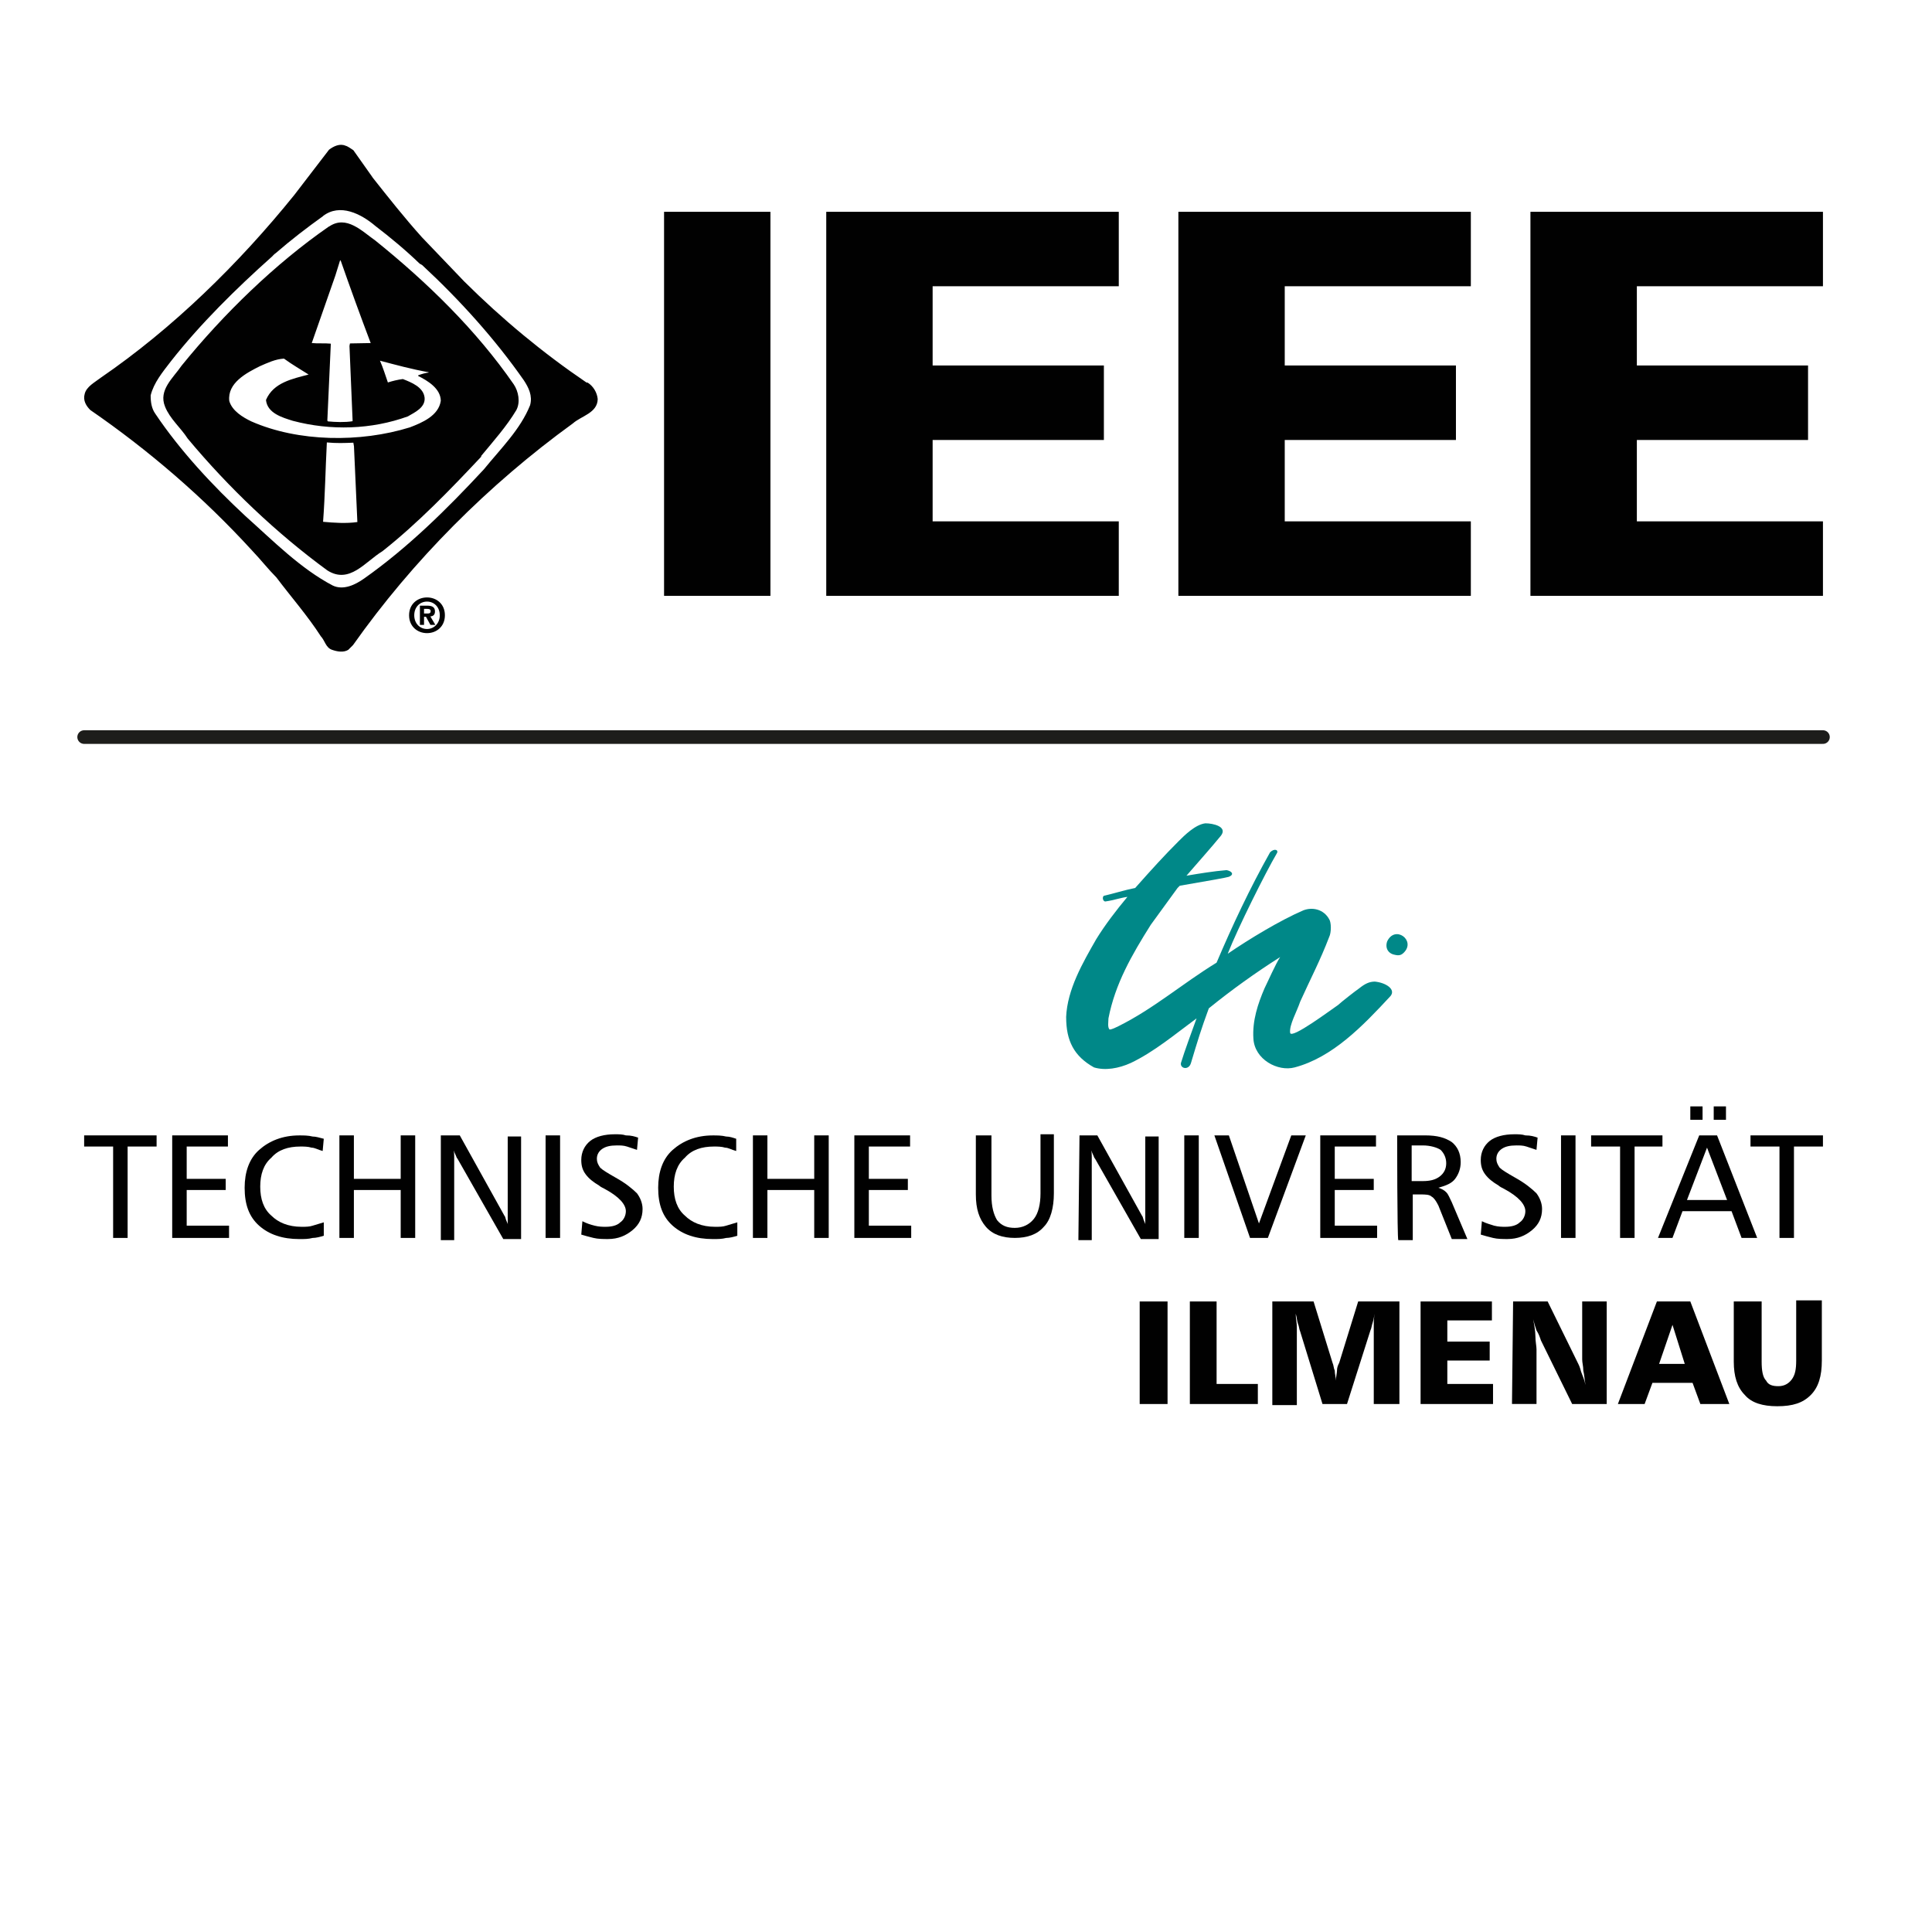 <?xml version="1.0" encoding="UTF-8"?>
<svg id="Ebene_1" data-name="Ebene 1" xmlns="http://www.w3.org/2000/svg" viewBox="0 0 141.732 141.732">
  <defs>
    <style>
      .cls-1, .cls-2 {
        fill: #010101;
      }

      .cls-1, .cls-2, .cls-3 {
        stroke-width: 0px;
      }

      .cls-4 {
        fill: #1d1d1b;
        stroke: #1d1d1b;
        stroke-linecap: round;
        stroke-miterlimit: 10;
      }

      .cls-2, .cls-3 {
        fill-rule: evenodd;
      }

      .cls-3 {
        fill: #088;
      }
    </style>
  </defs>
  <line class="cls-4" x1="6.173" y1="54.072" x2="133.732" y2="54.072"/>
  <g>
    <polygon class="cls-1" points="48.716 43.712 48.716 15.538 56.519 15.538 56.519 43.712 48.716 43.712 48.716 43.712"/>
    <polygon class="cls-1" points="60.614 43.712 60.614 15.538 82.074 15.538 82.074 20.999 68.418 20.999 68.418 26.812 80.981 26.812 80.981 32.277 68.418 32.277 68.418 38.247 82.074 38.247 82.074 43.712 60.614 43.712 60.614 43.712"/>
    <polygon class="cls-1" points="86.446 43.712 86.446 15.538 107.901 15.538 107.901 20.999 94.249 20.999 94.249 26.812 106.808 26.812 106.808 32.277 94.249 32.277 94.249 38.247 107.901 38.247 107.901 43.712 86.446 43.712 86.446 43.712"/>
    <polygon class="cls-1" points="112.273 43.712 112.273 15.538 133.732 15.538 133.732 20.999 120.08 20.999 120.08 26.812 132.639 26.812 132.639 32.277 120.08 32.277 120.08 38.247 133.732 38.247 133.732 43.712 112.273 43.712 112.273 43.712"/>
    <path class="cls-1" d="m23.688,15.855c1.245-.968,2.811-.165,3.855.727,1.097.839,2.24,1.789,3.239,2.757l.183.103c2.775,2.574,5.354,5.434,7.468,8.463.344.526.647,1.124.455,1.82-.705,1.767-2.142,3.172-3.395,4.711-2.712,2.922-5.577,5.746-8.78,8.004-.647.46-1.521.883-2.298.517-2.36-1.236-4.35-3.257-6.411-5.099-2.396-2.222-4.801-4.805-6.612-7.508-.268-.379-.344-.848-.339-1.347.232-.932.874-1.704,1.477-2.49,2.146-2.735,4.774-5.327,7.424-7.691.062-.062.174-.192.272-.25,1.138-.986,2.271-1.856,3.466-2.712h0l-.004-.004Zm3.645-2.842l-1.41-1.994c-.174-.107-.388-.281-.58-.33-.415-.178-.866.036-1.205.294l-2.547,3.319c-4.087,5.064-8.927,9.793-14.21,13.415-.419.326-1.04.642-1.169,1.182-.138.482.112.883.415,1.182,4.229,2.913,8.271,6.371,11.872,10.315.638.669,1.155,1.338,1.78,1.968,1.053,1.401,2.289,2.811,3.257,4.314.303.317.357.839.83.995.37.129.83.214,1.182,0l.352-.352c4.377-6.197,9.927-11.765,16.123-16.257.62-.553,1.807-.763,1.825-1.789-.045-.473-.321-.941-.727-1.2l-.103-.018c-3.19-2.168-6.161-4.627-8.963-7.41l-3.096-3.235c-1.254-1.392-2.472-2.931-3.632-4.399h.004Zm-3.19,3.605c1.272-.866,2.414.344,3.4,1.035,3.81,3.069,7.406,6.576,10.145,10.542.348.513.5,1.307.192,1.887-.709,1.187-1.669,2.266-2.579,3.364v.058c-2.266,2.414-4.658,4.89-7.245,6.933-1.263.767-2.418,2.445-4.046,1.405-3.699-2.704-7.241-6.067-10.243-9.672-.509-.794-1.303-1.441-1.66-2.342-.495-1.218.593-2.092,1.218-3.007,3.061-3.774,6.862-7.477,10.81-10.208h0l.009.004Zm.803,2.49l-.344,1.106-1.731,4.952c.433.045.968,0,1.396.045v.04l-.254,5.604.045.058c.553.053,1.245.08,1.807-.013v-.089l-.228-5.434.036-.183,1.521-.027c-.758-2.003-1.495-4.029-2.204-6.059h-.045Zm-5.885,7.758c-.968.486-2.396,1.222-2.24,2.552.21.727.995,1.196,1.615,1.495,3.44,1.517,8.004,1.566,11.635.437.897-.344,2.101-.848,2.266-1.945-.009-.906-.968-1.477-1.66-1.825v-.045c.241-.094.517-.178.767-.205v-.022c-1.218-.219-2.391-.535-3.569-.848.228.517.393,1.062.58,1.597.352-.112.718-.201,1.097-.25.62.241,1.512.589,1.597,1.365.067.727-.727,1.08-1.227,1.374-2.663.968-5.662,1.062-8.437.326-.767-.241-1.874-.553-1.972-1.53.544-1.285,1.954-1.553,3.127-1.865-.602-.388-1.218-.736-1.807-1.169-.633.036-1.209.312-1.78.562h0l.004-.004Zm4.917,5.586c-.103,1.99-.129,3.832-.277,5.827.785.071,1.677.138,2.516.018l-.25-5.559-.045-.263c-.638.027-1.245.049-1.945-.018h0v-.004Z"/>
    <path class="cls-2" d="m31.326,43.828c-.696,0-1.316.482-1.316,1.307s.62,1.312,1.316,1.312,1.312-.482,1.312-1.312-.62-1.307-1.312-1.307Zm0,2.316h0c-.517,0-.937-.402-.937-1.008s.419-1.004.937-1.004.937.402.937,1.004-.433,1.008-.937,1.008Zm.584-1.289c0-.321-.214-.424-.58-.424h-.526v1.41h.303v-.593h.143l.326.593h.361l-.366-.62c.192-.013.339-.107.339-.366Zm-.535.152h-.268v-.339h.214c.116,0,.272.013.272.156,0,.156-.08.183-.214.183h-.004Z"/>
  </g>
  <g id="_2690198745872" data-name=" 2690198745872">
    <path class="cls-3" d="m102.333,70.046c-.491-.082-.736-.491-.572-.981.572-1.226,2.126-.082,1.226.818-.164.164-.327.245-.654.164Zm-24.122,4.579c.082-2.044,1.226-4.007,2.208-5.724.654-1.063,1.472-2.126,2.289-3.107-.572.082-.981.245-1.554.327-.245.082-.327-.327-.164-.409.736-.164,1.472-.409,2.289-.572,1.308-1.472,2.126-2.371,3.189-3.434.409-.409,1.226-1.226,1.962-1.308.572,0,1.635.245,1.145.899-.736.899-1.472,1.717-2.535,2.944.981-.164,1.962-.327,2.944-.409.409.082.572.327.164.491q-.245.082-3.598.654-.082.082-.164.164c-.654.899-1.308,1.799-1.962,2.698-1.39,2.208-2.617,4.334-3.107,6.869,0,.245-.082.654.082.818.164,0,.491-.164.654-.245,2.617-1.308,4.661-3.107,7.196-4.661,1.145-2.698,2.453-5.479,3.925-8.095.327-.327.654-.164.491.082-.818,1.39-2.862,5.479-3.598,7.359,1.554-1.063,3.843-2.453,5.56-3.189.654-.245,1.472-.082,1.881.654.164.245.164.981,0,1.308-.654,1.717-1.39,3.107-2.126,4.743-.245.736-.818,1.717-.736,2.289.082.491,3.025-1.717,3.516-2.044.164-.164,1.308-1.063,1.554-1.226.409-.327.736-.491,1.145-.491.818.082,1.554.572,1.145,1.063-2.044,2.208-4.252,4.497-7.032,5.233-1.226.327-2.944-.572-3.025-2.126-.082-1.308.327-2.535.818-3.68.245-.491.818-1.799,1.145-2.289-1.799,1.145-3.516,2.371-5.233,3.761-.572,1.554-.818,2.371-1.308,4.007-.164.572-.818.409-.736,0,.245-.818.818-2.371,1.145-3.271-1.554,1.145-3.107,2.453-4.824,3.271-.899.409-1.881.572-2.698.327-1.472-.818-2.044-1.962-2.044-3.68h0Z"/>
    <polygon class="cls-1" points="6.173 83.292 11.488 83.292 11.488 84.11 9.362 84.11 9.362 90.815 8.299 90.815 8.299 84.11 6.173 84.11 6.173 83.292"/>
    <polygon class="cls-1" points="12.633 83.292 16.721 83.292 16.721 84.11 13.696 84.11 13.696 86.481 16.558 86.481 16.558 87.299 13.696 87.299 13.696 89.915 16.803 89.915 16.803 90.815 12.633 90.815 12.633 83.292"/>
    <path class="cls-1" d="m23.753,83.538l-.082.899c-.327-.082-.572-.245-.818-.245-.245-.082-.572-.082-.818-.082-.899,0-1.635.245-2.126.818-.572.491-.818,1.226-.818,2.126s.245,1.635.818,2.126c.491.491,1.226.818,2.208.818.327,0,.572,0,.818-.082s.572-.164.818-.245v.981c-.245.082-.572.164-.818.164-.327.082-.572.082-.981.082-1.226,0-2.208-.327-2.944-.981-.736-.654-1.063-1.554-1.063-2.78,0-1.145.327-2.126,1.063-2.78.736-.654,1.717-1.063,2.944-1.063.327,0,.654,0,.981.082.245,0,.491.082.818.164Z"/>
    <polygon class="cls-1" points="24.898 83.292 25.961 83.292 25.961 86.481 29.395 86.481 29.395 83.292 30.459 83.292 30.459 90.815 29.395 90.815 29.395 87.299 25.961 87.299 25.961 90.815 24.898 90.815 24.898 83.292"/>
    <path class="cls-1" d="m32.339,83.292h1.39l3.271,5.887c.082.082.082.245.164.409s.164.409.164.654c-.082-.245-.082-.491-.082-.736v-6.133h.981v7.523h-1.308l-3.353-5.887c-.082-.082-.082-.164-.164-.327s-.164-.409-.164-.654c.082.409.082.736.082.899v6.051h-.981v-7.686Z"/>
    <polygon class="cls-1" points="40.025 83.292 41.088 83.292 41.088 90.815 40.025 90.815 40.025 83.292"/>
    <path class="cls-1" d="m46.812,83.456l-.082.899c-.245-.082-.491-.164-.736-.245s-.491-.082-.736-.082c-.491,0-.818.082-1.063.245s-.409.409-.409.736c0,.245.082.409.245.654.164.164.572.409,1.145.736.736.409,1.226.818,1.554,1.145.245.327.409.736.409,1.145,0,.654-.245,1.145-.736,1.554s-1.063.654-1.799.654c-.327,0-.736,0-1.063-.082s-.654-.164-.899-.245l.082-.981c.327.164.572.245.899.327s.572.082.818.082c.409,0,.818-.082,1.063-.327.245-.164.409-.491.409-.818,0-.491-.491-1.063-1.554-1.635-.164-.082-.327-.164-.409-.245-.409-.245-.736-.491-.981-.818-.245-.327-.327-.654-.327-1.063,0-.572.245-1.063.654-1.39s1.063-.491,1.799-.491c.327,0,.572,0,.818.082.409,0,.654.082.899.164h0Z"/>
    <path class="cls-1" d="m54.008,83.538v.899c-.327-.082-.572-.245-.818-.245-.245-.082-.572-.082-.818-.082-.899,0-1.635.245-2.126.818-.572.491-.818,1.226-.818,2.126s.245,1.635.818,2.126c.491.491,1.226.818,2.208.818.327,0,.572,0,.818-.082s.572-.164.818-.245v.981c-.245.082-.572.164-.818.164-.327.082-.572.082-.981.082-1.226,0-2.208-.327-2.944-.981-.736-.654-1.063-1.554-1.063-2.78,0-1.145.327-2.126,1.063-2.78.736-.654,1.717-1.063,2.944-1.063.327,0,.654,0,.981.082.245,0,.491.082.736.164Z"/>
    <polygon class="cls-1" points="55.234 83.292 56.297 83.292 56.297 86.481 59.732 86.481 59.732 83.292 60.795 83.292 60.795 90.815 59.732 90.815 59.732 87.299 56.297 87.299 56.297 90.815 55.234 90.815 55.234 83.292"/>
    <polygon class="cls-1" points="62.675 83.292 66.764 83.292 66.764 84.11 63.738 84.11 63.738 86.481 66.6 86.481 66.6 87.299 63.738 87.299 63.738 89.915 66.846 89.915 66.846 90.815 62.675 90.815 62.675 83.292"/>
    <path class="cls-1" d="m71.67,83.292h1.063v4.415c0,.818.164,1.39.409,1.799.327.409.736.572,1.308.572s1.063-.245,1.39-.654c.327-.409.491-1.063.491-1.881v-4.334h.981v4.334c0,1.063-.245,1.962-.736,2.453-.491.572-1.226.818-2.126.818s-1.635-.245-2.126-.818-.736-1.308-.736-2.371v-4.334h.082Z"/>
    <path class="cls-1" d="m79.193,83.292h1.308l3.271,5.887c.082.082.082.245.164.409.082.164.164.409.164.654-.082-.245-.082-.491-.082-.736v-6.133h.981v7.523h-1.308l-3.353-5.887c-.082-.082-.082-.164-.164-.327-.082-.164-.164-.409-.164-.654.082.409.082.736.082.899v6.051h-.981l.082-7.686h0Z"/>
    <polygon class="cls-1" points="86.879 83.292 87.942 83.292 87.942 90.815 86.879 90.815 86.879 83.292"/>
    <polygon class="cls-1" points="89.087 83.292 90.15 83.292 92.357 89.752 94.729 83.292 95.792 83.292 93.011 90.815 91.703 90.815 89.087 83.292"/>
    <polygon class="cls-1" points="96.855 83.292 100.943 83.292 100.943 84.11 97.918 84.11 97.918 86.481 100.779 86.481 100.779 87.299 97.918 87.299 97.918 89.915 101.025 89.915 101.025 90.815 96.855 90.815 96.855 83.292"/>
    <path class="cls-1" d="m103.56,84.11v2.535h.818c.491,0,.899-.082,1.226-.327.327-.245.491-.572.491-.981s-.164-.736-.409-.981c-.245-.164-.736-.327-1.308-.327h-.818v.082Zm-1.063-.818h2.044c.899,0,1.472.164,1.962.491.409.327.654.818.654,1.472,0,.491-.164.899-.409,1.226s-.654.491-1.226.654c.245.082.409.164.572.327s.245.409.409.736l1.145,2.698h-1.145l-.981-2.453c-.164-.327-.327-.572-.491-.654-.164-.164-.491-.164-.818-.164h-.572v3.353h-1.063c-.082-.164-.082-7.686-.082-7.686Z"/>
    <path class="cls-1" d="m112.799,83.456l-.082.899c-.245-.082-.491-.164-.736-.245-.245-.082-.491-.082-.736-.082-.491,0-.818.082-1.063.245s-.409.409-.409.736c0,.245.082.409.245.654.164.164.572.409,1.145.736.736.409,1.226.818,1.554,1.145.245.327.409.736.409,1.145,0,.654-.245,1.145-.736,1.554-.491.409-1.063.654-1.799.654-.327,0-.736,0-1.063-.082-.327-.082-.654-.164-.899-.245l.082-.981c.327.164.654.245.899.327.327.082.572.082.818.082.409,0,.818-.082,1.063-.327.245-.164.409-.491.409-.818,0-.491-.491-1.063-1.554-1.635-.164-.082-.327-.164-.409-.245-.409-.245-.736-.491-.981-.818s-.327-.654-.327-1.063c0-.572.245-1.063.654-1.39s1.063-.491,1.799-.491c.327,0,.572,0,.818.082.409,0,.654.082.899.164Z"/>
    <polygon class="cls-1" points="114.517 83.292 115.58 83.292 115.58 90.815 114.517 90.815 114.517 83.292"/>
    <polygon class="cls-1" points="116.724 83.292 121.958 83.292 121.958 84.11 119.913 84.11 119.913 90.815 118.85 90.815 118.85 84.11 116.724 84.11 116.724 83.292"/>
    <path class="cls-1" d="m125.719,81.166h.899v.981h-.899v-.981Zm-1.717,0h.899v.981h-.899v-.981Zm1.226,3.025l-1.472,3.843h2.944l-1.472-3.843h0Zm-.572-.899h1.308l2.944,7.523h-1.145l-.736-1.962h-3.598l-.736,1.962h-1.063l3.025-7.523Z"/>
    <polygon class="cls-1" points="128.417 83.292 133.732 83.292 133.732 84.11 131.606 84.11 131.606 90.815 130.543 90.815 130.543 84.11 128.417 84.11 128.417 83.292"/>
    <polygon class="cls-1" points="83.608 95.476 85.652 95.476 85.652 102.999 83.608 102.999 83.608 95.476"/>
    <polygon class="cls-1" points="87.288 95.476 89.25 95.476 89.25 101.527 92.276 101.527 92.276 102.999 87.288 102.999 87.288 95.476"/>
    <path class="cls-1" d="m93.339,95.476h3.025l1.39,4.497c.082.164.082.409.164.572,0,.245.082.491.082.736,0-.245.082-.572.082-.736,0-.245.082-.409.164-.572l1.39-4.497h3.025v7.523h-1.881v-5.806c0-.245,0-.572.082-.818-.082.245-.082.409-.164.654-.082.245-.082.409-.164.572l-1.717,5.397h-1.799l-1.635-5.315c-.082-.164-.082-.409-.164-.572-.082-.245-.082-.491-.164-.736,0,.327.082.654.082.981v5.724h-1.799v-7.604h0Z"/>
    <polygon class="cls-1" points="104.214 95.476 109.447 95.476 109.447 96.866 106.176 96.866 106.176 98.419 109.284 98.419 109.284 99.809 106.176 99.809 106.176 101.527 109.529 101.527 109.529 102.999 104.214 102.999 104.214 95.476"/>
    <path class="cls-1" d="m111.001,95.476h2.535l2.208,4.497c.082.164.164.327.245.654.082.245.245.572.327.981-.082-.409-.082-.736-.164-1.063,0-.327-.082-.572-.082-.818v-4.252h1.799v7.523h-2.535l-2.289-4.661c-.082-.245-.164-.491-.327-.736-.082-.245-.164-.491-.245-.818.082.409.164.899.164,1.226,0,.409.082.736.082.981v4.007h-1.799l.082-7.523h0Z"/>
    <path class="cls-1" d="m122.694,97.193l-.981,2.862h1.881l-.899-2.862Zm-1.145-1.717h2.453l2.862,7.523h-2.126l-.572-1.554h-2.944l-.572,1.554h-1.962l2.862-7.523Z"/>
    <path class="cls-1" d="m127.191,95.476h2.044v4.415c0,.654.082,1.145.327,1.39.164.327.491.409.899.409s.736-.164.981-.491.327-.736.327-1.39v-4.415h1.881v4.415c0,1.145-.245,1.962-.818,2.535s-1.308.818-2.453.818c-1.063,0-1.881-.245-2.371-.818-.572-.572-.818-1.39-.818-2.453v-4.415h0Z"/>
  </g>
</svg>